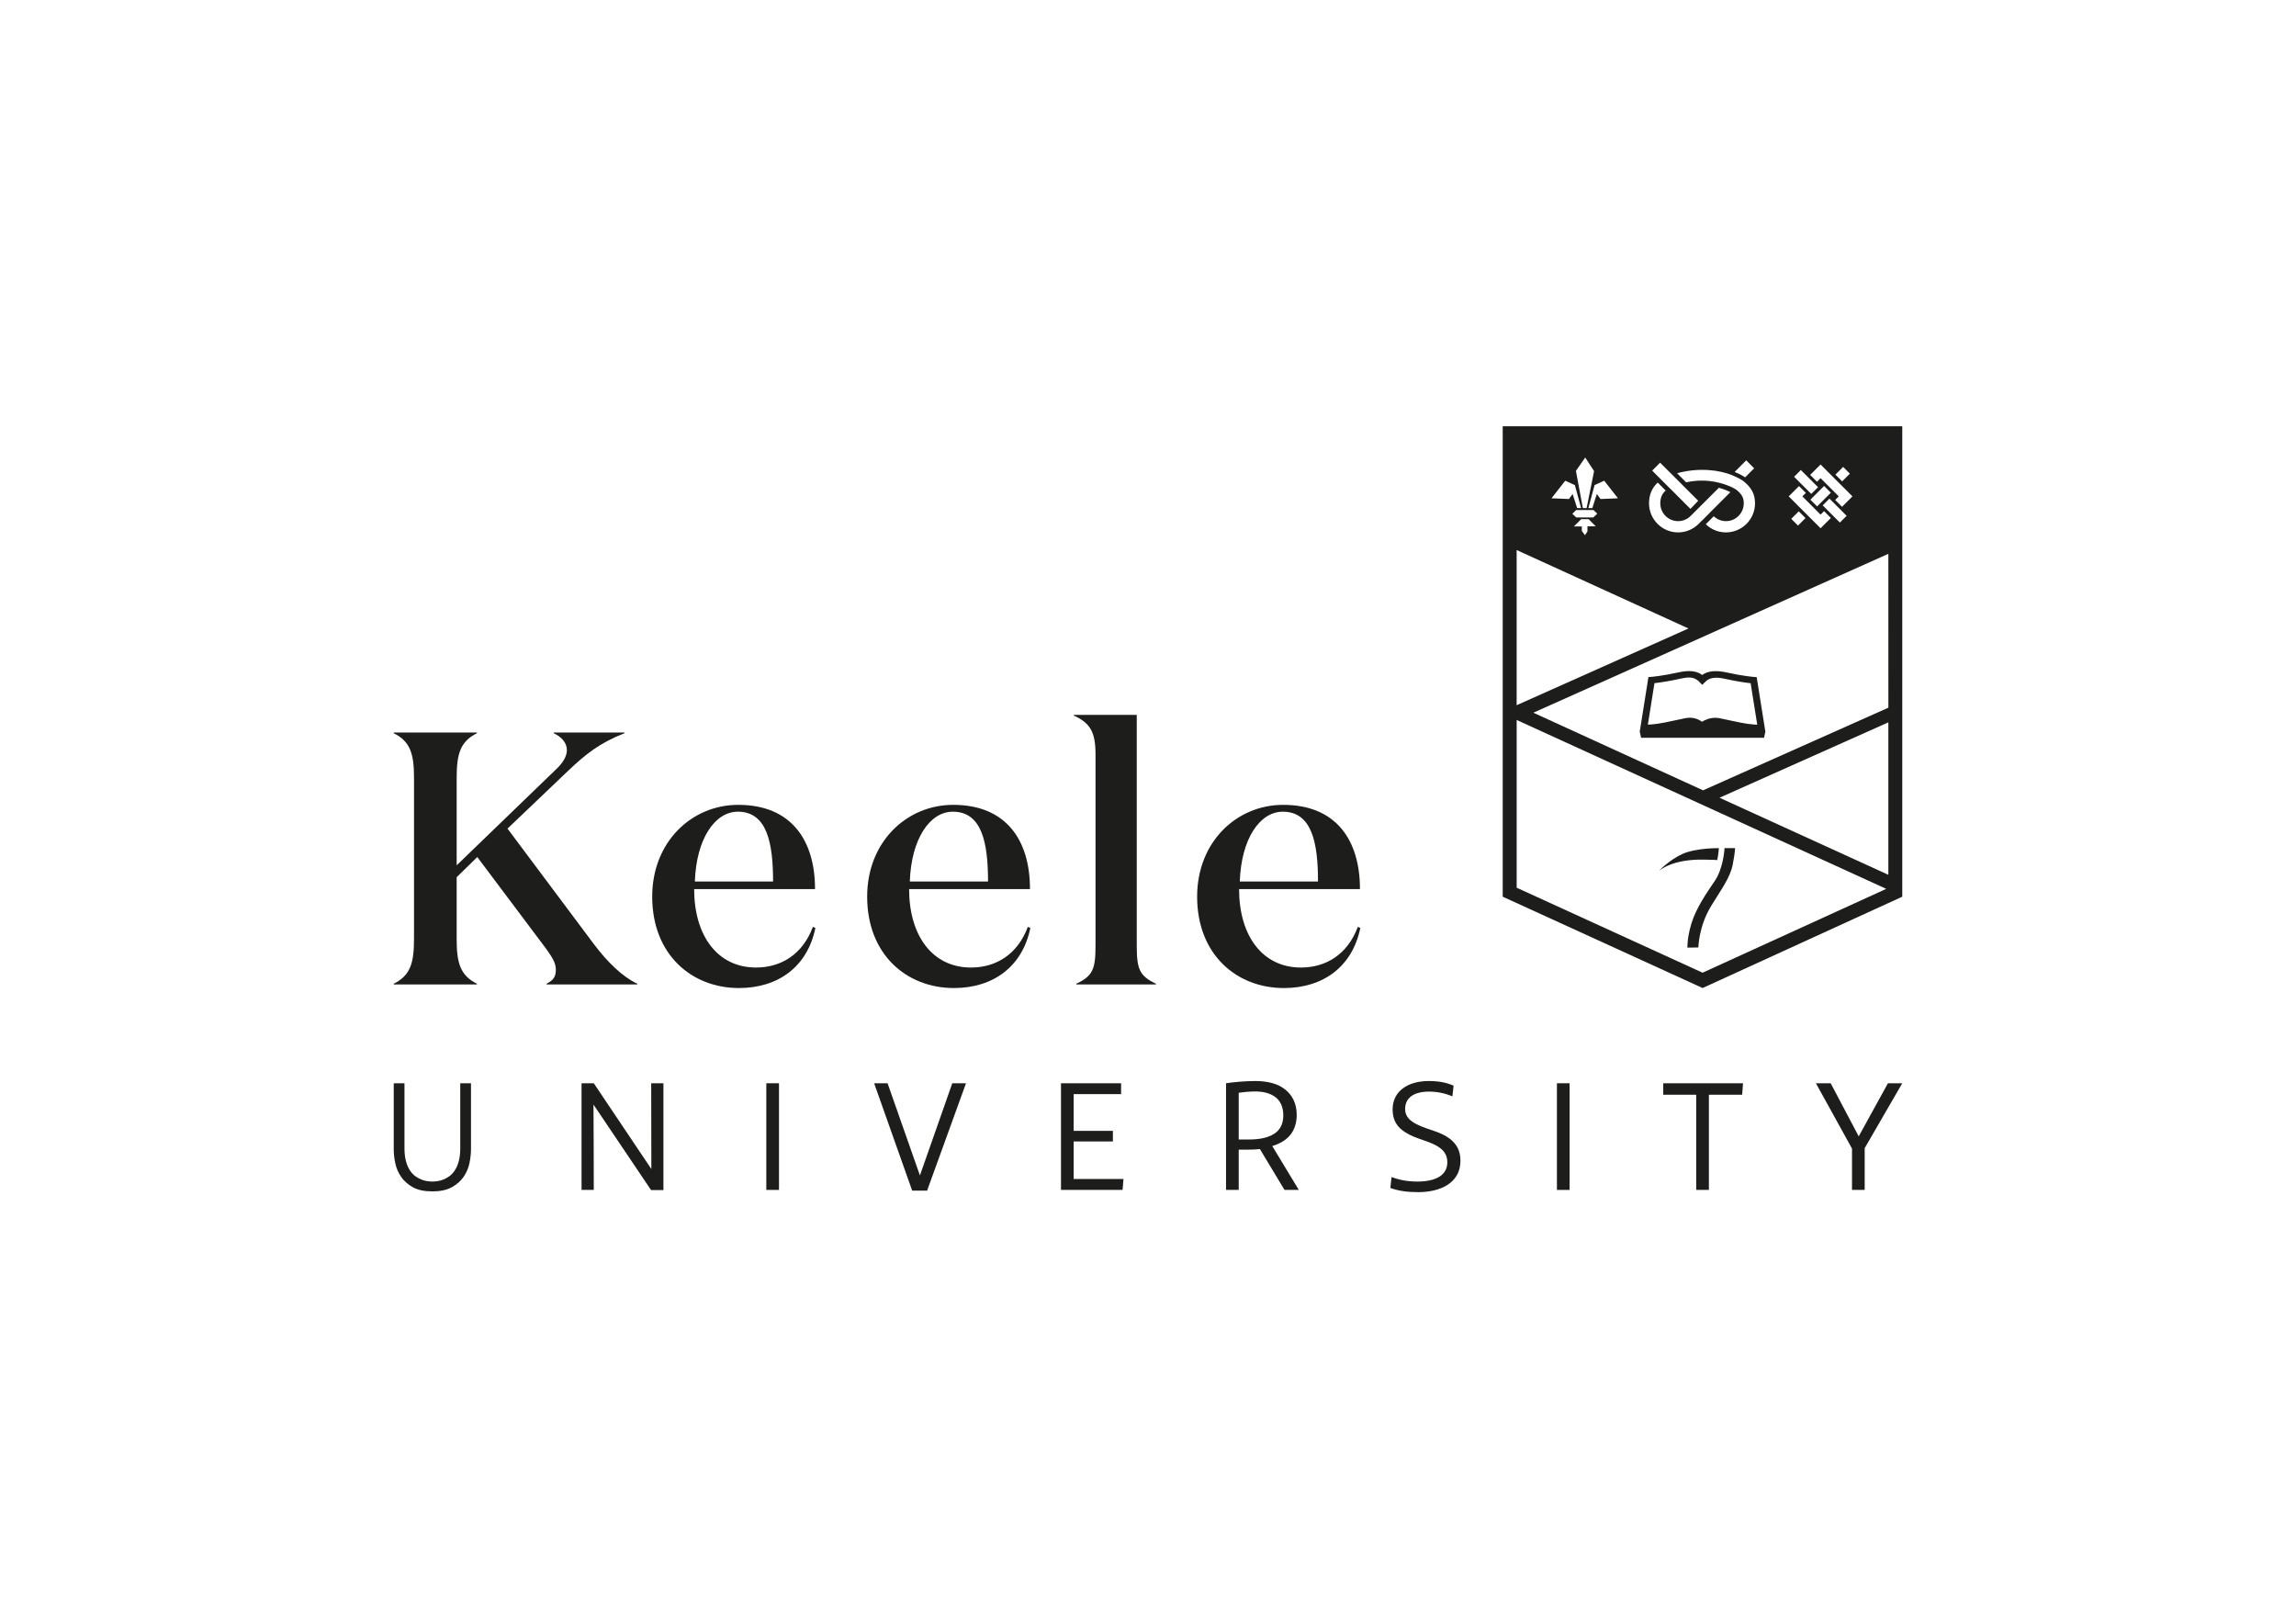 <?xml version="1.0" encoding="UTF-8" standalone="no"?>
<svg
   xmlns:dc="http://purl.org/dc/elements/1.1/"
   xmlns:cc="http://creativecommons.org/ns#"
   xmlns:rdf="http://www.w3.org/1999/02/22-rdf-syntax-ns#"
   xmlns:svg="http://www.w3.org/2000/svg"
   xmlns="http://www.w3.org/2000/svg"
   viewBox="0 0 1488.188 1052.362"
   height="1052.362"
   width="1488.188"
   xml:space="preserve"
   version="1.1"
   id="svg2"><defs
     id="defs6"><clipPath
       id="clipPath16"
       clipPathUnits="userSpaceOnUse"><path
         id="path18"
         d="m 0,841.89 1190.551,0 0,-841.89 L 0,0 0,841.89 Z" /></clipPath></defs><g
     transform="matrix(1.25,0,0,-1.25,0,1052.362)"
     id="g10"><g
       id="g12"><g
         clip-path="url(#clipPath16)"
         id="g14"><g
           transform="translate(307.949,352.404)"
           id="g20"><path
             id="path22"
             style="fill:#1d1d1b;fill-opacity:1;fill-rule:nonzero;stroke:none"
             d="m 0,0 -44.793,59.897 31.706,30.229 c 8.663,8.21 16.037,14.181 28.941,19.219 l 0,0.373 -36.683,0 0,-0.373 c 4.424,-2.053 6.82,-5.224 6.82,-8.77 0,-2.985 -1.844,-6.344 -5.161,-9.516 l -51.984,-50.194 0,45.343 c 0,12.315 1.843,18.846 10.508,23.137 l 0,0.373 -43.135,0 0,-0.373 c 8.663,-4.291 10.507,-10.822 10.507,-23.137 l 0,-83.595 c 0,-12.315 -1.844,-18.845 -10.507,-23.137 l 0,-0.373 43.135,0 0,0.373 c -8.665,4.292 -10.508,10.822 -10.508,23.137 l 0,32.094 10.692,10.45 35.577,-47.395 c 3.318,-4.665 5.161,-7.464 5.161,-11.01 0,-3.731 -1.289,-5.41 -4.792,-7.276 l 0,-0.373 47.006,0 0,0.373 C 14.933,-16.979 7.19,-9.516 0,0" /></g><g
           transform="translate(382.614,421.072)"
           id="g24"><path
             id="path26"
             style="fill:#1d1d1b;fill-opacity:1;fill-rule:nonzero;stroke:none"
             d="m 0,0 c 15.301,0 18.25,-16.607 18.25,-36.199 l -40.555,0 C -21.567,-14.182 -11.981,0 0,0 m 9.401,-80.796 c -19.908,0 -32.074,16.42 -32.074,40.678 l 62.675,0 c 0,25.377 -12.351,43.663 -39.817,43.663 -24.149,0 -44.61,-19.219 -44.61,-47.582 0,-30.041 20.461,-47.395 44.978,-47.395 20.462,0 35.578,11.196 39.634,31.161 l -1.291,0.56 C 33.55,-74.078 22.306,-80.796 9.401,-80.796" /></g><g
           transform="translate(494.074,421.072)"
           id="g28"><path
             id="path30"
             style="fill:#1d1d1b;fill-opacity:1;fill-rule:nonzero;stroke:none"
             d="m 0,0 c 15.3,0 18.25,-16.607 18.25,-36.199 l -40.555,0 C -21.567,-14.182 -11.981,0 0,0 m 9.401,-80.796 c -19.908,0 -32.074,16.42 -32.074,40.678 l 62.675,0 c 0,25.377 -12.352,43.663 -39.817,43.663 -24.149,0 -44.61,-19.219 -44.61,-47.582 0,-30.041 20.461,-47.395 44.978,-47.395 20.462,0 35.578,11.196 39.634,31.161 l -1.291,0.56 C 33.55,-74.078 22.306,-80.796 9.401,-80.796" /></g><g
           transform="translate(589.447,351.844)"
           id="g32"><path
             id="path34"
             style="fill:#1d1d1b;fill-opacity:1;fill-rule:nonzero;stroke:none"
             d="m 0,0 0,119.421 -32.627,0 0,-0.373 c 8.663,-3.919 11.244,-8.77 11.244,-20.152 l 0,-98.896 c 0,-12.314 -1.29,-15.86 -9.955,-19.965 l 0,-0.373 41.292,0 0,0.373 C 1.291,-15.86 0,-12.314 0,0" /></g><g
           transform="translate(665.178,421.072)"
           id="g36"><path
             id="path38"
             style="fill:#1d1d1b;fill-opacity:1;fill-rule:nonzero;stroke:none"
             d="m 0,0 c 15.3,0 18.25,-16.607 18.25,-36.199 l -40.555,0 C -21.567,-14.182 -11.982,0 0,0 M 38.896,-59.711 C 33.55,-74.078 22.306,-80.796 9.401,-80.796 c -19.908,0 -32.074,16.42 -32.074,40.678 l 62.675,0 c 0,25.377 -12.352,43.663 -39.817,43.663 -24.149,0 -44.61,-19.219 -44.61,-47.582 0,-30.041 20.461,-47.395 44.978,-47.395 20.462,0 35.578,11.196 39.634,31.161 l -1.291,0.56 z" /></g><g
           transform="translate(238.657,246.611)"
           id="g40"><path
             id="path42"
             style="fill:#1d1d1b;fill-opacity:1;fill-rule:nonzero;stroke:none"
             d="m 0,0 c 0,-2.626 -0.259,-4.879 -0.773,-6.757 -0.516,-1.88 -1.2,-3.464 -2.05,-4.75 -0.851,-1.287 -1.805,-2.304 -2.861,-3.049 -1.057,-0.747 -2.114,-1.327 -3.17,-1.738 -1.057,-0.412 -2.088,-0.683 -3.093,-0.81 -1.005,-0.13 -1.844,-0.194 -2.513,-0.194 -0.723,0 -1.573,0.064 -2.552,0.194 -0.98,0.127 -1.999,0.398 -3.054,0.81 -1.058,0.411 -2.115,0.991 -3.171,1.738 -1.057,0.745 -2.01,1.762 -2.861,3.049 -0.85,1.286 -1.535,2.87 -2.049,4.75 -0.516,1.878 -0.774,4.131 -0.774,6.757 l 0,33.668 -5.567,0 0,-34.286 c 0,-2.266 0.27,-4.671 0.812,-7.22 0.541,-2.548 1.559,-4.903 3.054,-7.066 1.495,-2.162 3.531,-3.951 6.109,-5.367 2.577,-1.415 5.928,-2.123 10.053,-2.123 4.071,0 7.409,0.708 10.014,2.123 2.602,1.416 4.651,3.205 6.147,5.367 1.494,2.163 2.513,4.518 3.054,7.066 0.542,2.549 0.812,4.954 0.812,7.22 l 0,34.286 L 0,33.668 0,0 Z" /></g><g
           transform="translate(337.746,235.813)"
           id="g44"><path
             id="path46"
             style="fill:#1d1d1b;fill-opacity:1;fill-rule:nonzero;stroke:none"
             d="m 0,0 -29.851,44.466 -6.34,0 0,-55.292 6.34,0 c 0,14.77 -0.077,29.541 -0.154,44.233 l 29.85,-44.31 6.419,0 0,55.369 -6.341,0 L 0,0 Z" /></g><path
           id="path48"
           style="fill:#1d1d1b;fill-opacity:1;fill-rule:nonzero;stroke:none"
           d="m 397.362,224.987 6.573,0 0,55.292 -6.573,0 0,-55.292 z" /><g
           transform="translate(477.01,232.488)"
           id="g50"><path
             id="path52"
             style="fill:#1d1d1b;fill-opacity:1;fill-rule:nonzero;stroke:none"
             d="m 0,0 -16.781,47.791 -6.96,0 19.72,-55.679 7.733,0 20.184,55.679 -7.115,0 L 0,0 Z" /></g><g
           transform="translate(556.731,250.119)"
           id="g54"><path
             id="path56"
             style="fill:#1d1d1b;fill-opacity:1;fill-rule:nonzero;stroke:none"
             d="m 0,0 20.338,0 0,5.49 -20.338,0 0,19.024 24.592,0 0,5.645 -31.165,0 0,-55.292 31.937,0 0.465,5.646 L 0,-19.487 0,0 Z" /></g><g
           transform="translate(647.57,251.124)"
           id="g58"><path
             id="path60"
             style="fill:#1d1d1b;fill-opacity:1;fill-rule:nonzero;stroke:none"
             d="m 0,0 -5.259,0 0,24.205 c 2.475,0.387 6.109,0.696 8.661,0.696 3.867,0 7.656,-0.85 10.363,-2.938 2.551,-1.934 4.097,-5.027 4.097,-9.435 0,-3.867 -1.237,-6.496 -3.171,-8.352 C 10.979,0.696 4.949,0 0,0 m 21.498,2.397 c 2.088,2.552 3.325,6.11 3.325,10.363 0,5.878 -2.32,10.208 -5.878,13.069 C 15.079,29 9.666,30.314 3.17,30.314 c -4.871,0 -11.832,-0.619 -15.003,-1.16 l 0,-55.292 6.574,0 0,20.88 5.182,0 c 2.088,0 4.019,0.077 5.8,0.309 l 12.758,-21.189 7.423,0 -13.763,22.736 c 3.788,1.16 7.113,3.015 9.357,5.799" /></g><g
           transform="translate(751.569,251.666)"
           id="g62"><path
             id="path64"
             style="fill:#1d1d1b;fill-opacity:1;fill-rule:nonzero;stroke:none"
             d="m 0,0 c -4.872,3.634 -11.137,4.485 -16.316,7.037 -3.789,1.778 -6.651,4.099 -6.651,8.197 0,5.877 4.563,9.048 12.45,9.048 4.253,0 8.505,-0.928 12.064,-2.474 l 0.619,5.567 c -3.636,1.547 -7.503,2.397 -12.838,2.397 -10.903,0 -18.791,-5.258 -18.791,-14.77 0,-5.954 2.705,-9.357 6.496,-11.754 5.8,-3.79 12.759,-4.408 17.785,-7.966 2.553,-1.778 4.099,-4.176 4.099,-7.655 0,-6.729 -6.032,-9.976 -15.543,-9.976 -5.182,0 -9.436,0.851 -13.378,2.32 l -0.62,-5.646 c 4.254,-1.546 8.895,-2.165 14.462,-2.165 11.29,0 21.884,4.64 21.884,16.24 C 5.722,-6.032 3.479,-2.63 0,0" /></g><path
           id="path66"
           style="fill:#1d1d1b;fill-opacity:1;fill-rule:nonzero;stroke:none"
           d="m 807.318,224.987 6.572,0 0,55.292 -6.572,0 0,-55.292 z" /><g
           transform="translate(862.45,274.325)"
           id="g68"><path
             id="path70"
             style="fill:#1d1d1b;fill-opacity:1;fill-rule:nonzero;stroke:none"
             d="m 0,0 17.091,0 0,-49.338 6.574,0 L 23.665,0 40.91,0 41.374,5.954 0,5.954 0,0 Z" /></g><g
           transform="translate(978.959,280.279)"
           id="g72"><path
             id="path74"
             style="fill:#1d1d1b;fill-opacity:1;fill-rule:nonzero;stroke:none"
             d="M 0,0 -15.157,-27.53 -29.695,0 l -7.657,0 18.715,-33.871 0,-21.421 6.574,0 0,21.653 L 7.424,0 0,0 Z" /></g><g
           transform="translate(883.088,432.146)"
           id="g76"><path
             id="path78"
             style="fill:#1d1d1b;fill-opacity:1;fill-rule:nonzero;stroke:none"
             d="M 0,0 -87.995,40.24 96.085,122.614 96.101,42.848 0,0 Z M 96.085,-43.804 8.531,-3.84 l 87.554,39.086 0,-79.05 z m -96.323,-50.749 -96.408,44.067 0,86.962 191.642,-87.56 -95.234,-43.469 z M -96.661,124.583 -7.555,83.91 -96.661,44.131 l 0,80.452 z m 25.208,35.941 4.992,-2.285 3.226,-11.91 -2.049,0 -2.348,7.291 -1.917,-2.59 -9.04,0.375 7.136,9.119 z m 10.344,12.023 4.608,-7.055 -3.883,-19.155 -1.953,-0.008 -3.582,19.271 4.81,6.947 z m 4.2,-31.076 -8.827,0 -2.047,1.875 1.967,1.953 9.008,0 1.957,-1.87 -2.058,-1.958 z m -10.055,-4.651 3.779,3.778 3.837,0 3.717,-3.727 -4.312,0 0,-2.646 -1.284,-1.973 -1.647,2.262 0,2.306 -4.09,0 z m 15.712,23.704 7.143,-9.119 -9.051,-0.375 -1.917,2.59 -2.334,-7.291 -2.059,0 3.226,11.91 4.992,2.285 z m 27.754,-0.971 4.14,-4.132 c -1.876,-1.548 -2.819,-3.748 -2.819,-6.613 0,-5.101 4.132,-9.248 9.224,-9.248 2.48,0 4.797,0.963 6.54,2.711 l 1.754,1.749 0,0.01 4.12,4.121 0,-0.004 8.733,8.716 c 2.949,-0.801 4.961,-1.751 5.963,-2.267 L 3.577,144.02 3.603,144 l -4.11,-4.124 -0.032,0.022 -1.754,-1.748 c -2.85,-2.845 -6.619,-4.43 -10.66,-4.43 -8.301,0 -15.067,6.774 -15.067,15.088 0,4.444 1.601,8.121 4.522,10.745 m 1.23,10.316 6.262,-6.255 0.018,0 4.605,-4.594 -0.019,-0.01 8.894,-8.874 -4.027,-4.229 -10.792,10.806 -0.012,-0.02 -4.305,4.289 0.021,0.006 -4.757,4.758 4.112,4.123 z m 36.847,-6.28 c 1.478,-0.602 4.274,-1.815 6.181,-3.138 4.314,-3.369 6.19,-6.876 6.19,-11.643 0,-8.314 -6.773,-15.088 -15.075,-15.088 -3.937,0 -7.627,1.508 -10.457,4.245 l 4.129,4.117 c 1.733,-1.619 3.958,-2.522 6.328,-2.522 5.08,0 9.234,4.147 9.234,9.248 0,2.522 -0.782,4.27 -2.849,6.146 -0.156,0.158 -0.328,0.349 -0.543,0.525 -0.207,0.168 -0.464,0.353 -0.73,0.526 -0.013,0.017 -0.041,0.037 -0.041,0.037 -0.009,0.02 -0.101,0.056 -0.101,0.056 -1.917,1.272 -4.756,2.256 -6.604,2.835 l 0,0.01 c -0.172,0.046 -0.354,0.104 -0.542,0.138 -0.582,0.175 -1.014,0.304 -1.187,0.333 -4.491,1.159 -10.467,1.796 -17.274,0.267 l -4.705,4.712 c 11.809,3.229 22.1,1.456 28.046,-0.804 m 7.799,7.49 4.118,-4.122 -4.683,-4.691 c -1.189,0.789 -3.074,1.886 -5.442,2.794 l 6.007,6.019 z m 30.743,-29.929 -3.899,-3.896 -3.49,3.505 3.894,3.902 3.495,-3.511 z m -3.363,16.593 3.551,-3.53 -1.808,-1.81 9.433,-9.461 1.811,1.822 3.537,-3.552 -5.348,-5.343 -16.525,16.534 5.349,5.34 z m 0.955,8.326 8.906,-8.908 -3.503,-3.502 -8.908,8.908 3.505,3.502 z m 8.435,-18.876 -3.504,3.492 7.122,7.116 3.486,-3.512 -7.104,-7.096 z m 6.399,4.041 8.901,-8.91 -3.49,-3.501 -8.92,8.909 3.509,3.502 z m -4.613,17.696 16.531,-16.527 -5.402,-5.409 -3.538,3.548 1.859,1.861 -9.45,9.438 -1.86,-1.857 -3.543,3.543 5.403,5.403 z m 11.705,-1.246 3.489,-3.501 -3.992,-3.994 -3.498,3.492 4.001,4.003 z m -176.523,21.068 0,-243.896 103.647,-47.347 103.532,47.347 0,243.897 -207.179,-10e-4 z" /></g><g
           transform="translate(909.034,466.3)"
           id="g80"><path
             id="path82"
             style="fill:#1d1d1b;fill-opacity:1;fill-rule:nonzero;stroke:none"
             d="m 0,0 c -3.467,0.218 -9.356,1.502 -14.089,2.535 l -0.149,0.032 c -1.009,0.22 -1.973,0.43 -2.867,0.619 -0.837,0.177 -1.684,0.267 -2.518,0.267 -2.984,0 -5.544,-1.203 -6.822,-2.044 -1.704,1.156 -4.61,2.709 -8.855,1.811 -0.961,-0.202 -2.007,-0.43 -3.16,-0.681 -4.686,-1.021 -10.517,-2.29 -13.946,-2.505 l -2.157,-0.137 3.424,21.517 c 2.134,0.231 6.868,0.845 13.151,2.248 5.146,1.153 7.169,0.882 9.645,-1.12 l 1.95,-2.003 1.719,1.645 c 2.024,2.044 5.058,2.613 10.259,1.443 6.285,-1.402 11.017,-2.016 13.148,-2.248 L 2.156,-0.137 0,0 Z m 1.862,24.528 -1.423,0.106 c -0.055,0.004 -5.66,0.435 -14.029,2.303 -5.555,1.247 -10.045,0.828 -12.803,-1.286 -2.826,2.146 -6.815,2.577 -12.42,1.321 -8.382,-1.872 -13.976,-2.3 -14.032,-2.304 l -1.424,-0.106 -4.508,-28.339 0.003,0 0.716,-3.146 63.718,0 0.715,3.115 -0.004,10e-4 -4.509,28.335 z" /></g><g
           transform="translate(883.426,396.228)"
           id="g84"><path
             id="path86"
             style="fill:#1d1d1b;fill-opacity:1;fill-rule:nonzero;stroke:none"
             d="m 0,0 c 4.417,-0.078 6.325,-0.179 7.021,-0.227 0.718,3.505 0.84,6.17 0.84,6.17 l 0.194,0 c 0,0 -12.133,0.189 -19.177,-3.056 -7.031,-3.258 -12.095,-8.747 -12.095,-8.747 0,0 6.623,6.192 23.217,5.86" /></g><g
           transform="translate(899.701,402.171)"
           id="g88"><path
             id="path90"
             style="fill:#1d1d1b;fill-opacity:1;fill-rule:nonzero;stroke:none"
             d="m 0,0 c 0,0 -0.01,-2.183 -1.21,-8.422 -1.278,-6.817 -6.022,-13.041 -11.233,-21.6 -6.506,-10.685 -6.591,-21.468 -6.591,-21.468 l -5.678,-0.09 c 0,0 -0.286,4.641 2.03,12.401 2.418,8.028 7.853,15.862 12.198,22.257 C -5.946,-10.221 -5.472,0 -5.472,0 L 0,0 Z" /></g></g></g></g></svg>